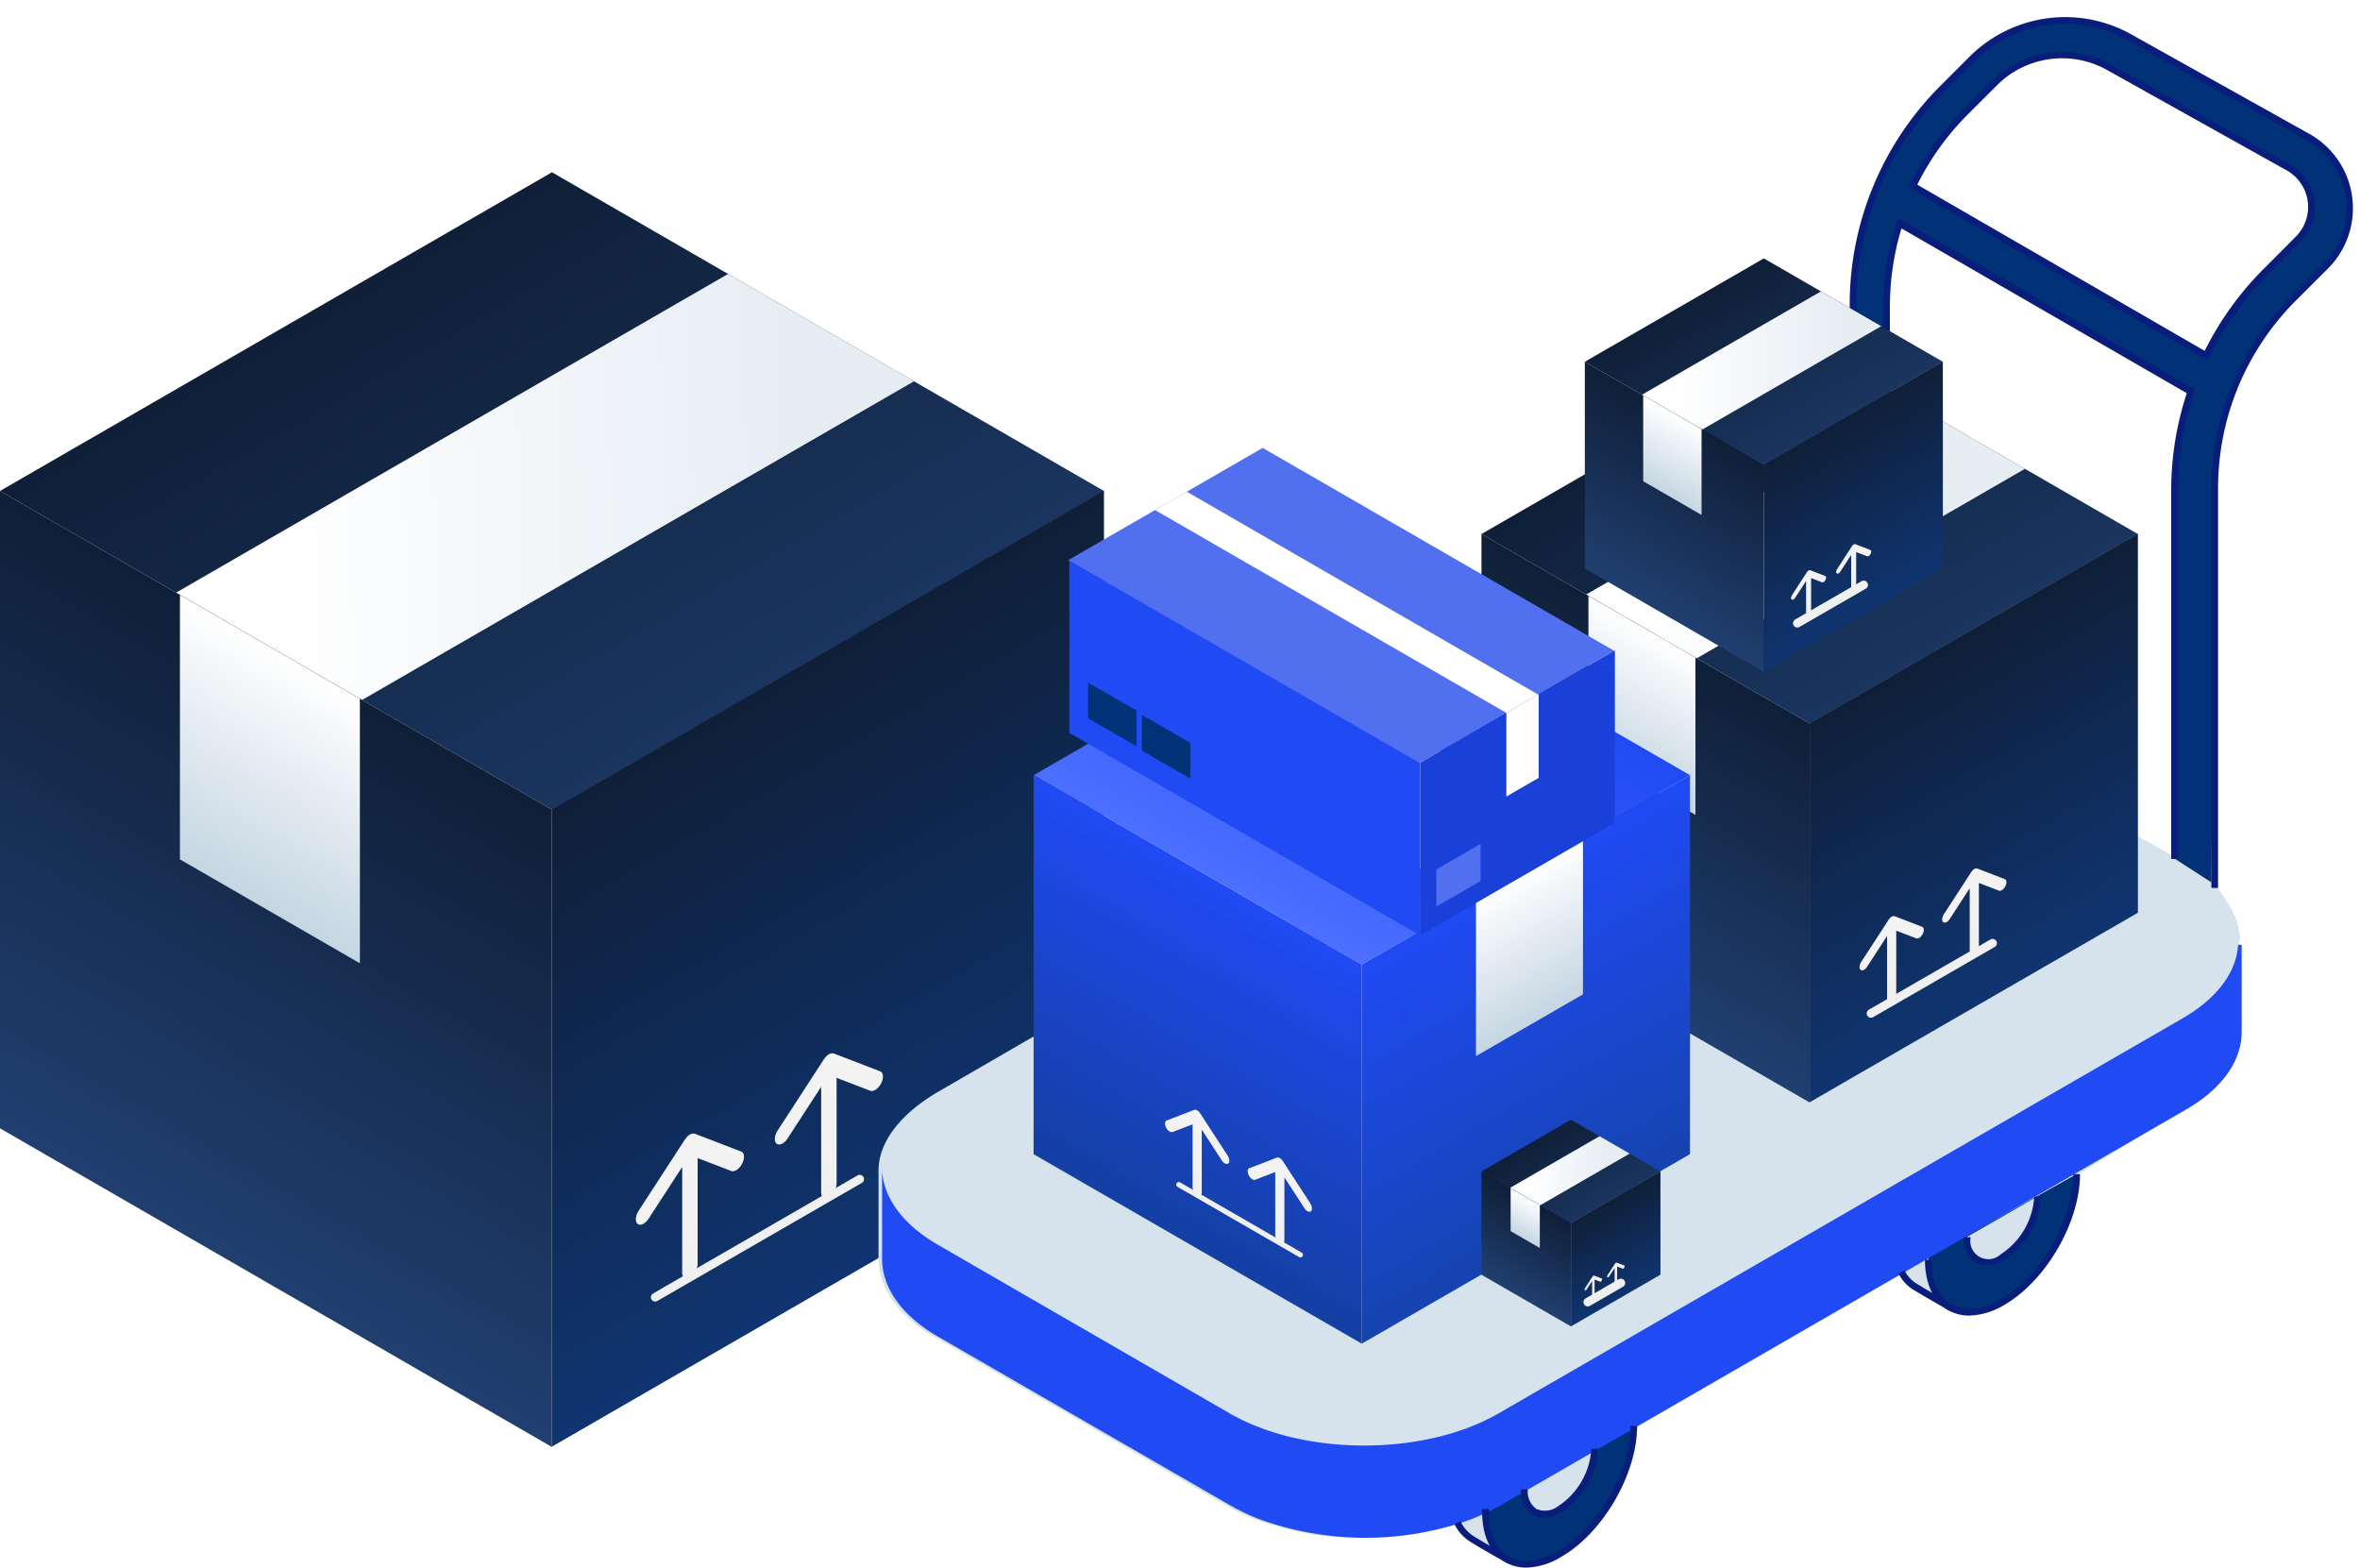 <svg width="137" height="91" fill="none" xmlns="http://www.w3.org/2000/svg"><path transform="matrix(.866 -.5 .866 .5 0 28.5)" fill="url(#b)" d="M0 0h37v37H0z" filter="url(#a)"/><path transform="matrix(.866 -.5 .866 .5 10.225 34.402)" fill="url(#d)" d="M0 0h37v12.463H0z" filter="url(#c)"/><path transform="matrix(.866 .5 0 1 0 28.5)" fill="url(#f)" d="M0 0h37v37H0z" filter="url(#e)"/><path transform="matrix(.866 .5 0 1 10.445 34.532)" fill="url(#h)" d="M0 0h12.063v15.355H0z" filter="url(#g)"/><path transform="matrix(.866 -.5 0 1 32.045 46.974)" fill="url(#j)" d="M0 0h37v37H0z" filter="url(#i)"/><g clip-path="url(#k)"><path d="M37.016 71.047a.224.224 0 0 0 .136.05.37.37 0 0 0 .168-.04.689.689 0 0 0 .174-.122c.056-.053.109-.115.154-.185l1.954-3.007v6.138c0 .137.047.241.131.29.084.048.198.037.317-.032a.918.918 0 0 0 .317-.334.918.918 0 0 0 .131-.442v-6.137l1.954.75c.045.017.098.02.154.008a.509.509 0 0 0 .174-.08.851.851 0 0 0 .168-.154 1.078 1.078 0 0 0 .22-.432.692.692 0 0 0 .018-.212.371.371 0 0 0-.05-.165.222.222 0 0 0-.11-.093l-2.69-1.035-.066-.008-.059-.002a.588.588 0 0 0-.322.186l-.059.07-.067.085-2.689 4.14c-.045.07-.083.145-.11.22a.856.856 0 0 0-.05.223.506.506 0 0 0 .018.191.267.267 0 0 0 .084.13z" fill="#fff"/></g><g clip-path="url(#l)"><path d="M45.084 66.39c.038.03.084.046.136.048a.37.37 0 0 0 .168-.04.689.689 0 0 0 .174-.121.996.996 0 0 0 .154-.185l1.954-3.007v6.137c0 .138.047.242.131.29.084.049.198.038.317-.03a.916.916 0 0 0 .317-.335.917.917 0 0 0 .131-.442v-6.137l1.954.75c.046.017.098.02.154.008a.507.507 0 0 0 .174-.08.851.851 0 0 0 .168-.154 1.078 1.078 0 0 0 .22-.432.69.69 0 0 0 .018-.212.372.372 0 0 0-.05-.165.223.223 0 0 0-.11-.093l-2.689-1.035-.067-.008-.058-.002a.586.586 0 0 0-.323.186l-.058.07-.068.085-2.688 4.14c-.046.07-.083.144-.11.22a.852.852 0 0 0-.05.223.48.48 0 0 0 .018.19.267.267 0 0 0 .083.13z" fill="#fff"/></g><path d="M38.033 75.306l11.876-6.857" stroke="#fff" stroke-width=".5" stroke-linecap="round"/><path transform="matrix(.866 -.5 0 1 32.045 46.974)" fill="url(#m)" d="M0 0h37v37H0z"/><path d="M136.012 11.42a4.651 4.651 0 0 0-2.333-3.351l-10.183-5.684a7.52 7.52 0 0 0-8.942 1.244l-1.661 1.648a17.42 17.42 0 0 0-5.128 12.395v8.81L106.5 39 61.109 59.527l-6.61 3.83C52.345 64.6 51.04 66.225 51 67.873v5.222c0 1.633 1.08 3.266 3.239 4.51l17.002 9.817c.543.312 1.11.581 1.695.805a18.18 18.18 0 0 0 11.691.187c.182.383.466.709.82.94.654.409 1.696.992 2.03 1.167l.035.02.074.042h-.023c.778.39 1.816.327 2.966-.338 2.372-1.368 4.277-4.665 4.3-7.407l15.553-8.977c.177.353.446.652.777.867.65.408 1.692.995 2.026 1.166l.039.02.074.043h-.024c.778.388 1.816.322 2.967-.343 2.259-1.302 4.129-4.44 4.331-7.387l6.116-3.787c2.158-1.244 3.239-2.877 3.239-4.514V54.93c.019-.21.132-.361.113-.575a5.197 5.197 0 0 0-.136-.63c-.125-.887-1.369-2.438-1.369-2.438l-.163-23.126a15.342 15.342 0 0 1 1.135-5.82 15.335 15.335 0 0 1 3.379-5.082l1.707-1.703a4.853 4.853 0 0 0 1.419-4.137zm-9.584 17.034v21.384l-4.277-2.368-13.063-6.97.621-12.894V17.77c0-1.639.254-3.268.754-4.828l16.909 9.762a17.933 17.933 0 0 0-.944 5.75zm6.998-14.573l-1.858 1.863a18.032 18.032 0 0 0-3.5 4.899l-17.021-9.83a15.812 15.812 0 0 1 3.06-4.3l1.702-1.702a5.543 5.543 0 0 1 6.61-.918l10.436 5.832a2.637 2.637 0 0 1 1.205 3.134 2.619 2.619 0 0 1-.634 1.022z" fill="#D6E3ED"/><path fill-rule="evenodd" clip-rule="evenodd" d="M86.232 87.602v.152c0 2.721 1.925 3.834 4.277 2.461 2.353-1.373 4.3-4.697 4.3-7.426l-8.577 4.813z" fill="#013177"/><path fill-rule="evenodd" clip-rule="evenodd" d="M92.567 84.1a4.492 4.492 0 0 1-2.034 3.499c-1.127.65-2.037.124-2.037-1.167l4.07-2.332z" fill="#D6E3ED"/><path fill-rule="evenodd" clip-rule="evenodd" d="M111.945 72.968v.155c0 2.722 1.944 3.83 4.3 2.461 2.357-1.368 4.301-4.696 4.301-7.426l-8.601 4.81z" fill="#013177"/><path fill-rule="evenodd" clip-rule="evenodd" d="M118.262 69.465a4.477 4.477 0 0 1-2.037 3.5c-1.124.648-2.034.127-2.034-1.167l4.071-2.333z" fill="#D6E3ED"/><path d="M129.926 54.834c-.093 1.555-1.166 3.09-3.219 4.277l-39.72 22.94c-4.308 2.484-11.275 2.484-15.595 0l-16.96-9.799c-2.177-1.267-3.254-2.908-3.226-4.556v5.377c0 1.633 1.08 3.266 3.238 4.514l17.003 9.817c.543.31 1.11.578 1.695.8a18.15 18.15 0 0 0 11.843.14 12.652 12.652 0 0 0 2.095-.94l39.814-22.99c2.158-1.244 3.238-2.877 3.238-4.51v-5.055l-.206-.015z" fill="#204AF4"/><path d="M109.514 27.73v-9.883c0-1.637.254-3.265.755-4.825l16.909 9.752a17.883 17.883 0 0 0-.945 5.746v21.318l2.138 1.384.195-22.737a15.674 15.674 0 0 1 1.092-5.766.874.874 0 0 0 .062-.163 15.731 15.731 0 0 1 3.445-5.175l1.847-1.847a4.76 4.76 0 0 0-1.042-7.52l-10.373-5.777a7.654 7.654 0 0 0-9.11 1.268l-1.691 1.69a17.708 17.708 0 0 0-5.226 12.617v8.752l1.944 1.167zm23.912-13.767l-1.859 1.859a18.027 18.027 0 0 0-3.499 4.899l-17.022-9.83a15.834 15.834 0 0 1 3.06-4.3l1.703-1.702a5.544 5.544 0 0 1 6.61-.918l10.435 5.832a2.635 2.635 0 0 1 .572 4.16z" fill="#013177"/><path d="M113.209 76.113s-1.369-.778-2.147-1.248a2.294 2.294 0 0 1-.847-.937l.338-.187c.162.32.41.59.715.778.778.482 2.116 1.229 2.127 1.236l-.186.358z" fill="#081E7A"/><path d="M114.312 76.37a2.416 2.416 0 0 1-1.217-.315c-.867-.502-1.349-1.555-1.349-2.932h.389c0 1.244.412 2.166 1.166 2.593.755.428 1.765.327 2.854-.303 2.333-1.337 4.203-4.591 4.203-7.255h.389c0 2.788-1.971 6.194-4.397 7.593a4.142 4.142 0 0 1-2.038.619z" fill="#081E7A"/><path d="M115.331 73.454a1.286 1.286 0 0 1-.63-.16 1.61 1.61 0 0 1-.688-1.477h.389a1.054 1.054 0 0 0 .504 1.14 1.049 1.049 0 0 0 1.238-.145 4.282 4.282 0 0 0 1.944-3.347h.389a4.719 4.719 0 0 1-2.135 3.686 2.046 2.046 0 0 1-1.011.303zM87.493 90.743s-1.368-.758-2.146-1.248a2.438 2.438 0 0 1-.91-1.014l.347-.171c.165.351.427.649.754.859.777.486 2.115 1.232 2.127 1.24l-.172.334z" fill="#081E7A"/><path d="M88.605 91a2.395 2.395 0 0 1-1.217-.315c-.87-.501-1.349-1.555-1.349-2.931v-.16h.389v.148c0 1.244.389 2.166 1.166 2.597.778.432 1.762.323 2.85-.303 2.333-1.337 4.203-4.596 4.203-7.259h.389c0 2.788-1.971 6.194-4.397 7.594a4.088 4.088 0 0 1-2.034.63z" fill="#081E7A"/><path d="M89.62 88.092a1.249 1.249 0 0 1-.63-.164 1.606 1.606 0 0 1-.688-1.477h.39a1.236 1.236 0 0 0 .493 1.14 1.249 1.249 0 0 0 1.248-.145 4.278 4.278 0 0 0 1.944-3.343h.389a4.712 4.712 0 0 1-2.135 3.681 2.054 2.054 0 0 1-1.01.308zm39.141-36.547h-.389v-23.13a15.862 15.862 0 0 1 1.163-5.972 15.745 15.745 0 0 1 3.499-5.26l1.847-1.851a4.565 4.565 0 0 0 1.295-3.855 4.55 4.55 0 0 0-2.298-3.354l-10.373-5.797a7.457 7.457 0 0 0-8.877 1.233l-1.691 1.691a17.522 17.522 0 0 0-5.171 12.469v8.767h-.389V17.72a17.93 17.93 0 0 1 5.284-12.757l1.691-1.691a7.855 7.855 0 0 1 9.331-1.299l10.37 5.794a4.95 4.95 0 0 1 1.088 7.822l-1.85 1.847a15.504 15.504 0 0 0-3.402 5.113.8.8 0 0 1-.066.17 15.438 15.438 0 0 0-1.062 5.697v23.13zm-2.333-1.68h-.388V28.481a18 18 0 0 1 .905-5.657l-16.563-9.565a15.57 15.57 0 0 0-.672 4.506v9.888h-.389v-9.887c.003-1.66.265-3.31.778-4.888a.188.188 0 0 1 .112-.12.212.212 0 0 1 .168 0l16.909 9.763a.203.203 0 0 1 .086.1.2.2 0 0 1 .003.133 17.633 17.633 0 0 0-.949 5.696v21.415zm1.645-29.036a.209.209 0 0 1-.089 0l-17.034-9.852a.192.192 0 0 1-.074-.257 15.908 15.908 0 0 1 3.111-4.35l1.699-1.703a5.738 5.738 0 0 1 6.815-.945l10.432 5.832a2.83 2.83 0 0 1 .622 4.471l-1.858 1.859a17.744 17.744 0 0 0-3.449 4.848.186.186 0 0 1-.117.101.15.15 0 0 1-.058-.004zM111.3 10.72l16.684 9.647a18.182 18.182 0 0 1 3.429-4.763l1.858-1.863a2.446 2.446 0 0 0 .693-2.059 2.437 2.437 0 0 0-1.225-1.794l-10.436-5.832a5.345 5.345 0 0 0-6.372.89l-1.703 1.7a15.663 15.663 0 0 0-2.928 4.074z" fill="#081E7A"/><path transform="matrix(.866 -.5 .866 .5 86 31)" fill="url(#o)" d="M0 0h22v22H0z" filter="url(#n)"/><path transform="matrix(.866 -.5 .866 .5 92.08 34.51)" fill="url(#q)" d="M0 0h22v7.41H0z" filter="url(#p)"/><path transform="matrix(.866 .5 0 1 86 31)" fill="url(#s)" d="M0 0h22v22H0z" filter="url(#r)"/><path transform="matrix(.866 .5 0 1 92.21 34.587)" fill="url(#u)" d="M0 0h7.173v9.13H0z" filter="url(#t)"/><path transform="matrix(.866 -.5 0 1 105.055 41.984)" fill="url(#w)" d="M0 0h22v22H0z" filter="url(#v)"/><g clip-path="url(#x)"><path d="M108.009 56.298a.13.13 0 0 0 .081.03.22.22 0 0 0 .1-.024.397.397 0 0 0 .103-.072.583.583 0 0 0 .092-.11l1.162-1.788v3.649c0 .082.028.144.078.173.05.028.117.022.188-.02a.543.543 0 0 0 .188-.198.545.545 0 0 0 .078-.263v-3.649l1.162.446a.16.16 0 0 0 .092.005.304.304 0 0 0 .103-.048.624.624 0 0 0 .231-.349.43.43 0 0 0 .011-.125.236.236 0 0 0-.03-.098.132.132 0 0 0-.066-.056l-1.598-.615-.04-.005-.035-.001a.35.35 0 0 0-.192.11l-.035.042-.04.051-1.598 2.461a.625.625 0 0 0-.096.264.313.313 0 0 0 .011.113.166.166 0 0 0 .05.077z" fill="#fff"/></g><g clip-path="url(#y)"><path d="M112.806 53.529c.022.018.05.028.081.029a.223.223 0 0 0 .1-.023.418.418 0 0 0 .103-.073.58.58 0 0 0 .092-.11l1.161-1.788v3.65c0 .081.029.143.078.172.05.029.118.022.189-.019a.542.542 0 0 0 .188-.199.545.545 0 0 0 .078-.262v-3.65l1.162.447a.16.16 0 0 0 .092.004.302.302 0 0 0 .103-.047.502.502 0 0 0 .1-.092.672.672 0 0 0 .131-.256c.01-.045.014-.088.01-.126a.222.222 0 0 0-.029-.099.136.136 0 0 0-.066-.055l-1.599-.615-.04-.005-.034-.002a.35.35 0 0 0-.192.111l-.035.042-.04.05-1.598 2.462a.624.624 0 0 0-.096.264.313.313 0 0 0 .011.113.16.16 0 0 0 .05.077z" fill="#fff"/></g><path d="M108.613 58.83l7.062-4.077" stroke="#fff" stroke-width=".5" stroke-linecap="round"/><path transform="matrix(.866 -.5 0 1 105.053 41.984)" fill="url(#z)" d="M0 0h22v22H0z"/><path transform="matrix(-.866 -.5 -.866 .5 98.106 45)" fill="url(#B)" d="M0 0h21.999v21.999H0z" filter="url(#A)"/><path transform="matrix(-.866 -.5 -.866 .5 92.025 48.516)" fill="url(#D)" d="M0 0h21.999v7.41H0z" filter="url(#C)"/><path transform="matrix(-.866 .5 0 1 98.106 45)" fill="url(#F)" d="M0 0h21.999v21.999H0z" filter="url(#E)"/><path transform="matrix(-.866 .5 0 1 91.893 48.592)" fill="url(#H)" d="M0 0h7.172v9.13H0z" filter="url(#G)"/><path transform="matrix(-.866 -.5 0 1 79.053 56.001)" fill="url(#J)" d="M0 0h21.999v21.999H0z" filter="url(#I)"/><g clip-path="url(#K)"><path d="M76.098 70.31a.132.132 0 0 1-.08.03.221.221 0 0 1-.1-.023.408.408 0 0 1-.104-.073.593.593 0 0 1-.091-.11l-1.162-1.788v3.65c0 .081-.028.143-.078.172-.05.029-.118.022-.189-.019a.544.544 0 0 1-.188-.199.545.545 0 0 1-.078-.262v-3.65l-1.162.447a.16.16 0 0 1-.091.004.302.302 0 0 1-.104-.047.504.504 0 0 1-.1-.092.64.64 0 0 1-.13-.256.41.41 0 0 1-.011-.126.222.222 0 0 1 .03-.098.132.132 0 0 1 .065-.056l1.599-.615.04-.005.034-.001c.062.008.13.047.192.11l.035.042.04.05 1.599 2.462a.615.615 0 0 1 .095.264.3.3 0 0 1-.01.113.158.158 0 0 1-.05.077z" fill="#fff"/></g><g clip-path="url(#L)"><path d="M71.302 67.54a.132.132 0 0 1-.081.029.22.22 0 0 1-.1-.024.413.413 0 0 1-.104-.072.593.593 0 0 1-.091-.11l-1.162-1.788v3.649c0 .082-.028.144-.078.172-.05.03-.118.023-.188-.018a.545.545 0 0 1-.189-.199.546.546 0 0 1-.078-.263v-3.649l-1.162.446a.16.16 0 0 1-.091.005.302.302 0 0 1-.104-.047.504.504 0 0 1-.1-.092.642.642 0 0 1-.13-.257.407.407 0 0 1-.01-.126.22.22 0 0 1 .029-.098.132.132 0 0 1 .065-.055l1.6-.616.039-.004.035-.002c.061.008.13.048.192.11l.034.042.04.051 1.599 2.462a.574.574 0 0 1 .096.263.32.32 0 0 1-.012.114.159.159 0 0 1-.05.077z" fill="#fff"/></g><path d="M75.492 72.845l-7.061-4.077" stroke="#fff" stroke-width=".3" stroke-linecap="round"/><path transform="matrix(-.866 -.5 0 1 79.053 56.001)" fill="url(#M)" d="M0 0h21.999v21.999H0z"/><path transform="matrix(.866 -.5 .866 .5 92 21)" fill="url(#O)" d="M0 0h12v12H0z" filter="url(#N)"/><path transform="matrix(.866 -.5 .866 .5 95.316 22.915)" fill="url(#Q)" d="M0 0h12v4.042H0z" filter="url(#P)"/><path transform="matrix(.866 .5 0 1 92 21)" fill="url(#S)" d="M0 0h12v12H0z" filter="url(#R)"/><path transform="matrix(.866 .5 0 1 95.389 22.957)" fill="url(#U)" d="M0 0h3.912v4.98H0z" filter="url(#T)"/><path transform="matrix(.866 -.5 0 1 102.393 26.991)" fill="url(#W)" d="M0 0h12v12H0z" filter="url(#V)"/><g clip-path="url(#X)"><path d="M104.006 34.798c.013.01.028.015.044.016a.122.122 0 0 0 .055-.013.279.279 0 0 0 .106-.1l.634-.974v1.99c0 .044.015.078.043.094.027.016.064.012.102-.01a.292.292 0 0 0 .103-.109.301.301 0 0 0 .043-.143v-1.99l.633.243a.087.087 0 0 0 .05.002.16.16 0 0 0 .057-.025.335.335 0 0 0 .125-.19.21.21 0 0 0 .006-.069.11.11 0 0 0-.016-.053.072.072 0 0 0-.036-.03l-.872-.337-.021-.002h-.019a.192.192 0 0 0-.105.06l-.019.022-.022.028-.872 1.343a.331.331 0 0 0-.052.144.2.2 0 0 0 .006.061.09.09 0 0 0 .027.042z" fill="#fff"/></g><g clip-path="url(#Y)"><path d="M106.624 33.287a.07.07 0 0 0 .044.016.118.118 0 0 0 .054-.012.241.241 0 0 0 .057-.04.304.304 0 0 0 .049-.06l.634-.975v1.99c0 .045.015.079.043.094.027.016.064.012.103-.01a.298.298 0 0 0 .102-.108.29.29 0 0 0 .043-.144v-1.99l.634.243a.084.084 0 0 0 .049.003.159.159 0 0 0 .057-.026.279.279 0 0 0 .054-.05.355.355 0 0 0 .072-.14.28.28 0 0 0 .006-.069.123.123 0 0 0-.017-.053.074.074 0 0 0-.035-.03l-.872-.336-.022-.003h-.019a.19.19 0 0 0-.105.06l-.019.022-.021.028-.873 1.343a.392.392 0 0 0-.035.071.286.286 0 0 0-.017.073.2.2 0 0 0 .006.061.084.084 0 0 0 .028.042z" fill="#fff"/></g><path d="M104.336 36.179l3.852-2.224" stroke="#fff" stroke-width=".5" stroke-linecap="round"/><path transform="matrix(.866 -.5 0 1 102.393 26.991)" fill="url(#Z)" d="M0 0h12v12H0z"/><path transform="matrix(.866 -.5 .866 .5 86 68)" fill="url(#ab)" d="M0 0h6v6H0z" filter="url(#aa)"/><path transform="matrix(.866 -.5 .866 .5 87.658 68.957)" fill="url(#ad)" d="M0 0h6v2.021H0z" filter="url(#ac)"/><path transform="matrix(.866 .5 0 1 86 68)" fill="url(#af)" d="M0 0h6v6H0z" filter="url(#ae)"/><path transform="matrix(.866 .5 0 1 87.693 68.978)" fill="url(#ah)" d="M0 0h1.956v2.49H0z" filter="url(#ag)"/><path transform="matrix(.866 -.5 0 1 91.195 70.996)" fill="url(#aj)" d="M0 0h6v6H0z" filter="url(#ai)"/><g clip-path="url(#ak)"><path d="M92.003 74.899a.035.035 0 0 0 .022.008.06.06 0 0 0 .027-.006.11.11 0 0 0 .029-.02.16.16 0 0 0 .025-.03l.317-.488v.995c0 .023.007.04.02.047.014.008.033.007.052-.005a.15.15 0 0 0 .052-.054.149.149 0 0 0 .02-.072v-.995l.318.122a.044.044 0 0 0 .025.001.082.082 0 0 0 .028-.013.176.176 0 0 0 .063-.095.116.116 0 0 0 .003-.034.071.071 0 0 0-.008-.027.036.036 0 0 0-.018-.015l-.436-.168-.011-.001h-.01a.095.095 0 0 0-.052.03l-.01.011-.01.014-.436.671a.181.181 0 0 0-.018.036.142.142 0 0 0-.008.036.076.076 0 0 0 .003.031.043.043 0 0 0 .013.021z" fill="#fff"/></g><g clip-path="url(#al)"><path d="M93.312 74.143a.036.036 0 0 0 .022.008.06.06 0 0 0 .027-.006.112.112 0 0 0 .028-.02.164.164 0 0 0 .025-.03l.317-.488v.996c0 .022.008.039.021.047.014.007.032.006.052-.006a.15.15 0 0 0 .051-.054.149.149 0 0 0 .021-.071v-.996l.317.122a.043.043 0 0 0 .025.001.08.08 0 0 0 .028-.013.173.173 0 0 0 .063-.095.115.115 0 0 0 .003-.034c0-.01-.003-.02-.008-.027a.036.036 0 0 0-.018-.015l-.436-.168h-.01l-.01-.001a.095.095 0 0 0-.052.03l-.01.011-.01.014-.437.671a.179.179 0 0 0-.018.036.141.141 0 0 0-.008.036c0 .012 0 .022.003.031a.042.042 0 0 0 .014.021z" fill="#fff"/></g><path d="M92.168 75.59l1.926-1.112" stroke="#fff" stroke-width=".5" stroke-linecap="round"/><path transform="matrix(.866 -.5 0 1 91.195 70.996)" fill="url(#am)" d="M0 0h6v6H0z"/><path fill="#5170EF" d="M62 32.524L73.299 26l20.397 11.776-11.3 6.524z"/><path fill="#fff" d="M67.05 29.608l1.845-1.064 20.407 11.782-1.843 1.065z"/><path fill="#1A40DA" d="M82.445 44.275l11.3-6.523v10.013l-11.3 6.523z"/><path fill="#fff" d="M87.445 41.383l1.876-1.083v4.855l-1.876 1.083z"/><path fill="#5170EF" d="M83.383 50.47l2.564-1.48v2.154l-2.564 1.48z"/><path fill="#204AF4" d="M62.076 32.541l20.368 11.76v10.003l-20.368-11.76z"/><path fill="#013177" d="M63.162 39.627l2.814 1.624v2.069l-2.814-1.625zm3.128 1.879l2.813 1.624v2.068l-2.814-1.624z"/><defs><linearGradient id="b" x1="18.5" x2="18.5" y2="37" gradientUnits="userSpaceOnUse"><stop stop-color="#0F1F38"/><stop offset="1" stop-color="#1A355F"/></linearGradient><linearGradient id="d" x1="36.434" y1="5.041" x2="18.391" y2="-12.313" gradientUnits="userSpaceOnUse"><stop stop-color="#E6EDF3"/><stop offset="1" stop-color="#fff"/></linearGradient><linearGradient id="f" x1="18.5" x2="18.5" y2="37" gradientUnits="userSpaceOnUse"><stop stop-color="#0F1F38"/><stop offset="1" stop-color="#203F70"/></linearGradient><linearGradient id="h" x1="6.032" x2="6.032" y2="15.355" gradientUnits="userSpaceOnUse"><stop stop-color="#fff"/><stop offset="1" stop-color="#C5D6E2"/></linearGradient><linearGradient id="j" x1="18.5" x2="18.5" y2="37" gradientUnits="userSpaceOnUse"><stop stop-color="#0F1F38"/><stop offset="1" stop-color="#103878"/></linearGradient><linearGradient id="m" x1="18.5" x2="18.5" y2="37" gradientUnits="userSpaceOnUse"><stop stop-color="#030303" stop-opacity="0"/><stop offset="1" stop-opacity=".07"/></linearGradient><linearGradient id="o" x1="11" x2="11" y2="22" gradientUnits="userSpaceOnUse"><stop stop-color="#0F1F38"/><stop offset="1" stop-color="#1A355F"/></linearGradient><linearGradient id="q" x1="21.663" y1="2.997" x2="10.935" y2="-7.321" gradientUnits="userSpaceOnUse"><stop stop-color="#E6EDF3"/><stop offset="1" stop-color="#fff"/></linearGradient><linearGradient id="s" x1="11" x2="11" y2="22" gradientUnits="userSpaceOnUse"><stop stop-color="#0F1F38"/><stop offset="1" stop-color="#203F70"/></linearGradient><linearGradient id="u" x1="3.586" x2="3.586" y2="9.13" gradientUnits="userSpaceOnUse"><stop stop-color="#fff"/><stop offset="1" stop-color="#C5D6E2"/></linearGradient><linearGradient id="w" x1="11" x2="11" y2="22" gradientUnits="userSpaceOnUse"><stop stop-color="#0F1F38"/><stop offset="1" stop-color="#103878"/></linearGradient><linearGradient id="z" x1="11" x2="11" y2="22" gradientUnits="userSpaceOnUse"><stop stop-color="#030303" stop-opacity="0"/><stop offset="1" stop-opacity=".07"/></linearGradient><linearGradient id="B" x1="11" x2="11" y2="21.999" gradientUnits="userSpaceOnUse"><stop stop-color="#204AF4"/><stop offset="1" stop-color="#4C6FFF"/></linearGradient><linearGradient id="D" x1="21.662" y1="2.997" x2="10.935" y2="-7.321" gradientUnits="userSpaceOnUse"><stop stop-color="#E6EDF3"/><stop offset="1" stop-color="#fff"/></linearGradient><linearGradient id="F" x1="11" x2="11" y2="21.999" gradientUnits="userSpaceOnUse"><stop stop-color="#204AF4"/><stop offset="1" stop-color="#1544AF"/></linearGradient><linearGradient id="H" x1="3.586" x2="3.586" y2="9.13" gradientUnits="userSpaceOnUse"><stop stop-color="#fff"/><stop offset="1" stop-color="#C5D6E2"/></linearGradient><linearGradient id="J" x1="11" x2="11" y2="21.999" gradientUnits="userSpaceOnUse"><stop stop-color="#204AF4"/><stop offset="1" stop-color="#1544AF"/></linearGradient><linearGradient id="M" x1="11" x2="11" y2="21.999" gradientUnits="userSpaceOnUse"><stop stop-color="#030303" stop-opacity="0"/><stop offset="1" stop-opacity=".07"/></linearGradient><linearGradient id="O" x1="6" x2="6" y2="12" gradientUnits="userSpaceOnUse"><stop stop-color="#0F1F38"/><stop offset="1" stop-color="#1A355F"/></linearGradient><linearGradient id="Q" x1="11.816" y1="1.635" x2="5.965" y2="-3.994" gradientUnits="userSpaceOnUse"><stop stop-color="#E6EDF3"/><stop offset="1" stop-color="#fff"/></linearGradient><linearGradient id="S" x1="6" x2="6" y2="12" gradientUnits="userSpaceOnUse"><stop stop-color="#0F1F38"/><stop offset="1" stop-color="#203F70"/></linearGradient><linearGradient id="U" x1="1.956" x2="1.956" y2="4.98" gradientUnits="userSpaceOnUse"><stop stop-color="#fff"/><stop offset="1" stop-color="#C5D6E2"/></linearGradient><linearGradient id="W" x1="6" x2="6" y2="12" gradientUnits="userSpaceOnUse"><stop stop-color="#0F1F38"/><stop offset="1" stop-color="#103878"/></linearGradient><linearGradient id="Z" x1="6" x2="6" y2="12" gradientUnits="userSpaceOnUse"><stop stop-color="#030303" stop-opacity="0"/><stop offset="1" stop-opacity=".07"/></linearGradient><linearGradient id="ab" x1="3" x2="3" y2="6" gradientUnits="userSpaceOnUse"><stop stop-color="#0F1F38"/><stop offset="1" stop-color="#1A355F"/></linearGradient><linearGradient id="ad" x1="5.908" y1=".817" x2="2.982" y2="-1.997" gradientUnits="userSpaceOnUse"><stop stop-color="#E6EDF3"/><stop offset="1" stop-color="#fff"/></linearGradient><linearGradient id="af" x1="3" x2="3" y2="6" gradientUnits="userSpaceOnUse"><stop stop-color="#0F1F38"/><stop offset="1" stop-color="#203F70"/></linearGradient><linearGradient id="ah" x1=".978" x2=".978" y2="2.49" gradientUnits="userSpaceOnUse"><stop stop-color="#fff"/><stop offset="1" stop-color="#C5D6E2"/></linearGradient><linearGradient id="aj" x1="3" x2="3" y2="6" gradientUnits="userSpaceOnUse"><stop stop-color="#0F1F38"/><stop offset="1" stop-color="#103878"/></linearGradient><linearGradient id="am" x1="3" x2="3" y2="6" gradientUnits="userSpaceOnUse"><stop stop-color="#030303" stop-opacity="0"/><stop offset="1" stop-opacity=".07"/></linearGradient><filter id="a" x="-4" y="6" width="72.086" height="45" filterUnits="userSpaceOnUse" color-interpolation-filters="sRGB"><feFlood flood-opacity="0" result="BackgroundImageFix"/><feGaussianBlur in="BackgroundImageFix" stdDeviation="2"/><feComposite in2="SourceAlpha" operator="in" result="effect1_backgroundBlur_476_20126"/><feBlend in="SourceGraphic" in2="effect1_backgroundBlur_476_20126" result="shape"/></filter><filter id="c" x="6.225" y="11.902" width="50.836" height="32.731" filterUnits="userSpaceOnUse" color-interpolation-filters="sRGB"><feFlood flood-opacity="0" result="BackgroundImageFix"/><feGaussianBlur in="BackgroundImageFix" stdDeviation="2"/><feComposite in2="SourceAlpha" operator="in" result="effect1_backgroundBlur_476_20126"/><feBlend in="SourceGraphic" in2="effect1_backgroundBlur_476_20126" result="shape"/></filter><filter id="e" x="-4" y="24.5" width="40.043" height="63.5" filterUnits="userSpaceOnUse" color-interpolation-filters="sRGB"><feFlood flood-opacity="0" result="BackgroundImageFix"/><feGaussianBlur in="BackgroundImageFix" stdDeviation="2"/><feComposite in2="SourceAlpha" operator="in" result="effect1_backgroundBlur_476_20126"/><feBlend in="SourceGraphic" in2="effect1_backgroundBlur_476_20126" result="shape"/></filter><filter id="g" x="6.445" y="30.532" width="18.447" height="29.387" filterUnits="userSpaceOnUse" color-interpolation-filters="sRGB"><feFlood flood-opacity="0" result="BackgroundImageFix"/><feGaussianBlur in="BackgroundImageFix" stdDeviation="2"/><feComposite in2="SourceAlpha" operator="in" result="effect1_backgroundBlur_476_20126"/><feBlend in="SourceGraphic" in2="effect1_backgroundBlur_476_20126" result="shape"/></filter><filter id="i" x="28.045" y="24.474" width="40.043" height="63.5" filterUnits="userSpaceOnUse" color-interpolation-filters="sRGB"><feFlood flood-opacity="0" result="BackgroundImageFix"/><feGaussianBlur in="BackgroundImageFix" stdDeviation="2"/><feComposite in2="SourceAlpha" operator="in" result="effect1_backgroundBlur_476_20126"/><feBlend in="SourceGraphic" in2="effect1_backgroundBlur_476_20126" result="shape"/></filter><filter id="n" x="82" y="16" width="46.105" height="30" filterUnits="userSpaceOnUse" color-interpolation-filters="sRGB"><feFlood flood-opacity="0" result="BackgroundImageFix"/><feGaussianBlur in="BackgroundImageFix" stdDeviation="2"/><feComposite in2="SourceAlpha" operator="in" result="effect1_backgroundBlur_476_20126"/><feBlend in="SourceGraphic" in2="effect1_backgroundBlur_476_20126" result="shape"/></filter><filter id="p" x="88.08" y="19.51" width="33.471" height="22.705" filterUnits="userSpaceOnUse" color-interpolation-filters="sRGB"><feFlood flood-opacity="0" result="BackgroundImageFix"/><feGaussianBlur in="BackgroundImageFix" stdDeviation="2"/><feComposite in2="SourceAlpha" operator="in" result="effect1_backgroundBlur_476_20126"/><feBlend in="SourceGraphic" in2="effect1_backgroundBlur_476_20126" result="shape"/></filter><filter id="r" x="82" y="27" width="27.053" height="41" filterUnits="userSpaceOnUse" color-interpolation-filters="sRGB"><feFlood flood-opacity="0" result="BackgroundImageFix"/><feGaussianBlur in="BackgroundImageFix" stdDeviation="2"/><feComposite in2="SourceAlpha" operator="in" result="effect1_backgroundBlur_476_20126"/><feBlend in="SourceGraphic" in2="effect1_backgroundBlur_476_20126" result="shape"/></filter><filter id="t" x="88.211" y="30.587" width="14.211" height="20.717" filterUnits="userSpaceOnUse" color-interpolation-filters="sRGB"><feFlood flood-opacity="0" result="BackgroundImageFix"/><feGaussianBlur in="BackgroundImageFix" stdDeviation="2"/><feComposite in2="SourceAlpha" operator="in" result="effect1_backgroundBlur_476_20126"/><feBlend in="SourceGraphic" in2="effect1_backgroundBlur_476_20126" result="shape"/></filter><filter id="v" x="101.055" y="26.984" width="27.053" height="41" filterUnits="userSpaceOnUse" color-interpolation-filters="sRGB"><feFlood flood-opacity="0" result="BackgroundImageFix"/><feGaussianBlur in="BackgroundImageFix" stdDeviation="2"/><feComposite in2="SourceAlpha" operator="in" result="effect1_backgroundBlur_476_20126"/><feBlend in="SourceGraphic" in2="effect1_backgroundBlur_476_20126" result="shape"/></filter><filter id="A" x="56.002" y="30" width="46.103" height="29.999" filterUnits="userSpaceOnUse" color-interpolation-filters="sRGB"><feFlood flood-opacity="0" result="BackgroundImageFix"/><feGaussianBlur in="BackgroundImageFix" stdDeviation="2"/><feComposite in2="SourceAlpha" operator="in" result="effect1_backgroundBlur_476_20126"/><feBlend in="SourceGraphic" in2="effect1_backgroundBlur_476_20126" result="shape"/></filter><filter id="C" x="62.557" y="33.516" width="33.469" height="22.704" filterUnits="userSpaceOnUse" color-interpolation-filters="sRGB"><feFlood flood-opacity="0" result="BackgroundImageFix"/><feGaussianBlur in="BackgroundImageFix" stdDeviation="2"/><feComposite in2="SourceAlpha" operator="in" result="effect1_backgroundBlur_476_20126"/><feBlend in="SourceGraphic" in2="effect1_backgroundBlur_476_20126" result="shape"/></filter><filter id="E" x="75.053" y="41" width="27.053" height="40.999" filterUnits="userSpaceOnUse" color-interpolation-filters="sRGB"><feFlood flood-opacity="0" result="BackgroundImageFix"/><feGaussianBlur in="BackgroundImageFix" stdDeviation="2"/><feComposite in2="SourceAlpha" operator="in" result="effect1_backgroundBlur_476_20126"/><feBlend in="SourceGraphic" in2="effect1_backgroundBlur_476_20126" result="shape"/></filter><filter id="G" x="81.682" y="44.592" width="14.211" height="20.716" filterUnits="userSpaceOnUse" color-interpolation-filters="sRGB"><feFlood flood-opacity="0" result="BackgroundImageFix"/><feGaussianBlur in="BackgroundImageFix" stdDeviation="2"/><feComposite in2="SourceAlpha" operator="in" result="effect1_backgroundBlur_476_20126"/><feBlend in="SourceGraphic" in2="effect1_backgroundBlur_476_20126" result="shape"/></filter><filter id="I" x="56" y="41.001" width="27.053" height="40.999" filterUnits="userSpaceOnUse" color-interpolation-filters="sRGB"><feFlood flood-opacity="0" result="BackgroundImageFix"/><feGaussianBlur in="BackgroundImageFix" stdDeviation="2"/><feComposite in2="SourceAlpha" operator="in" result="effect1_backgroundBlur_476_20126"/><feBlend in="SourceGraphic" in2="effect1_backgroundBlur_476_20126" result="shape"/></filter><filter id="N" x="88" y="11" width="28.785" height="20" filterUnits="userSpaceOnUse" color-interpolation-filters="sRGB"><feFlood flood-opacity="0" result="BackgroundImageFix"/><feGaussianBlur in="BackgroundImageFix" stdDeviation="2"/><feComposite in2="SourceAlpha" operator="in" result="effect1_backgroundBlur_476_20126"/><feBlend in="SourceGraphic" in2="effect1_backgroundBlur_476_20126" result="shape"/></filter><filter id="P" x="91.316" y="12.915" width="21.893" height="16.021" filterUnits="userSpaceOnUse" color-interpolation-filters="sRGB"><feFlood flood-opacity="0" result="BackgroundImageFix"/><feGaussianBlur in="BackgroundImageFix" stdDeviation="2"/><feComposite in2="SourceAlpha" operator="in" result="effect1_backgroundBlur_476_20126"/><feBlend in="SourceGraphic" in2="effect1_backgroundBlur_476_20126" result="shape"/></filter><filter id="R" x="88" y="17" width="18.393" height="26" filterUnits="userSpaceOnUse" color-interpolation-filters="sRGB"><feFlood flood-opacity="0" result="BackgroundImageFix"/><feGaussianBlur in="BackgroundImageFix" stdDeviation="2"/><feComposite in2="SourceAlpha" operator="in" result="effect1_backgroundBlur_476_20126"/><feBlend in="SourceGraphic" in2="effect1_backgroundBlur_476_20126" result="shape"/></filter><filter id="T" x="91.389" y="18.957" width="11.389" height="14.936" filterUnits="userSpaceOnUse" color-interpolation-filters="sRGB"><feFlood flood-opacity="0" result="BackgroundImageFix"/><feGaussianBlur in="BackgroundImageFix" stdDeviation="2"/><feComposite in2="SourceAlpha" operator="in" result="effect1_backgroundBlur_476_20126"/><feBlend in="SourceGraphic" in2="effect1_backgroundBlur_476_20126" result="shape"/></filter><filter id="V" x="98.393" y="16.991" width="18.393" height="26" filterUnits="userSpaceOnUse" color-interpolation-filters="sRGB"><feFlood flood-opacity="0" result="BackgroundImageFix"/><feGaussianBlur in="BackgroundImageFix" stdDeviation="2"/><feComposite in2="SourceAlpha" operator="in" result="effect1_backgroundBlur_476_20126"/><feBlend in="SourceGraphic" in2="effect1_backgroundBlur_476_20126" result="shape"/></filter><filter id="aa" x="82" y="61" width="18.393" height="14" filterUnits="userSpaceOnUse" color-interpolation-filters="sRGB"><feFlood flood-opacity="0" result="BackgroundImageFix"/><feGaussianBlur in="BackgroundImageFix" stdDeviation="2"/><feComposite in2="SourceAlpha" operator="in" result="effect1_backgroundBlur_476_20126"/><feBlend in="SourceGraphic" in2="effect1_backgroundBlur_476_20126" result="shape"/></filter><filter id="ac" x="83.658" y="61.957" width="14.947" height="12.011" filterUnits="userSpaceOnUse" color-interpolation-filters="sRGB"><feFlood flood-opacity="0" result="BackgroundImageFix"/><feGaussianBlur in="BackgroundImageFix" stdDeviation="2"/><feComposite in2="SourceAlpha" operator="in" result="effect1_backgroundBlur_476_20126"/><feBlend in="SourceGraphic" in2="effect1_backgroundBlur_476_20126" result="shape"/></filter><filter id="ae" x="82" y="64" width="13.195" height="17" filterUnits="userSpaceOnUse" color-interpolation-filters="sRGB"><feFlood flood-opacity="0" result="BackgroundImageFix"/><feGaussianBlur in="BackgroundImageFix" stdDeviation="2"/><feComposite in2="SourceAlpha" operator="in" result="effect1_backgroundBlur_476_20126"/><feBlend in="SourceGraphic" in2="effect1_backgroundBlur_476_20126" result="shape"/></filter><filter id="ag" x="83.693" y="64.978" width="9.693" height="11.468" filterUnits="userSpaceOnUse" color-interpolation-filters="sRGB"><feFlood flood-opacity="0" result="BackgroundImageFix"/><feGaussianBlur in="BackgroundImageFix" stdDeviation="2"/><feComposite in2="SourceAlpha" operator="in" result="effect1_backgroundBlur_476_20126"/><feBlend in="SourceGraphic" in2="effect1_backgroundBlur_476_20126" result="shape"/></filter><filter id="ai" x="87.195" y="63.996" width="13.195" height="17" filterUnits="userSpaceOnUse" color-interpolation-filters="sRGB"><feFlood flood-opacity="0" result="BackgroundImageFix"/><feGaussianBlur in="BackgroundImageFix" stdDeviation="2"/><feComposite in2="SourceAlpha" operator="in" result="effect1_backgroundBlur_476_20126"/><feBlend in="SourceGraphic" in2="effect1_backgroundBlur_476_20126" result="shape"/></filter><clipPath id="k"><path fill="#fff" transform="matrix(.866 -.5 0 1 34.672 66.894)" d="M0 0h12.42v12.42H0z"/></clipPath><clipPath id="l"><path fill="#fff" transform="matrix(.866 -.5 0 1 42.74 62.236)" d="M0 0h12.42v12.42H0z"/></clipPath><clipPath id="x"><path fill="#fff" transform="matrix(.866 -.5 0 1 106.615 53.83)" d="M0 0h7.385v7.385H0z"/></clipPath><clipPath id="y"><path fill="#fff" transform="matrix(.866 -.5 0 1 111.412 51.06)" d="M0 0h7.385v7.385H0z"/></clipPath><clipPath id="K"><path fill="#fff" transform="matrix(-.866 -.5 0 1 77.492 67.842)" d="M0 0h7.384v7.384H0z"/></clipPath><clipPath id="L"><path fill="#fff" transform="matrix(-.866 -.5 0 1 72.695 65.07)" d="M0 0h7.384v7.384H0z"/></clipPath><clipPath id="X"><path fill="#fff" transform="matrix(.866 -.5 0 1 103.246 33.451)" d="M0 0h4.028v4.028H0z"/></clipPath><clipPath id="Y"><path fill="#fff" transform="matrix(.866 -.5 0 1 105.863 31.94)" d="M0 0h4.028v4.028H0z"/></clipPath><clipPath id="ak"><path fill="#fff" transform="matrix(.866 -.5 0 1 91.623 74.226)" d="M0 0h2.014v2.014H0z"/></clipPath><clipPath id="al"><path fill="#fff" transform="matrix(.866 -.5 0 1 92.932 73.47)" d="M0 0h2.014v2.014H0z"/></clipPath></defs></svg>